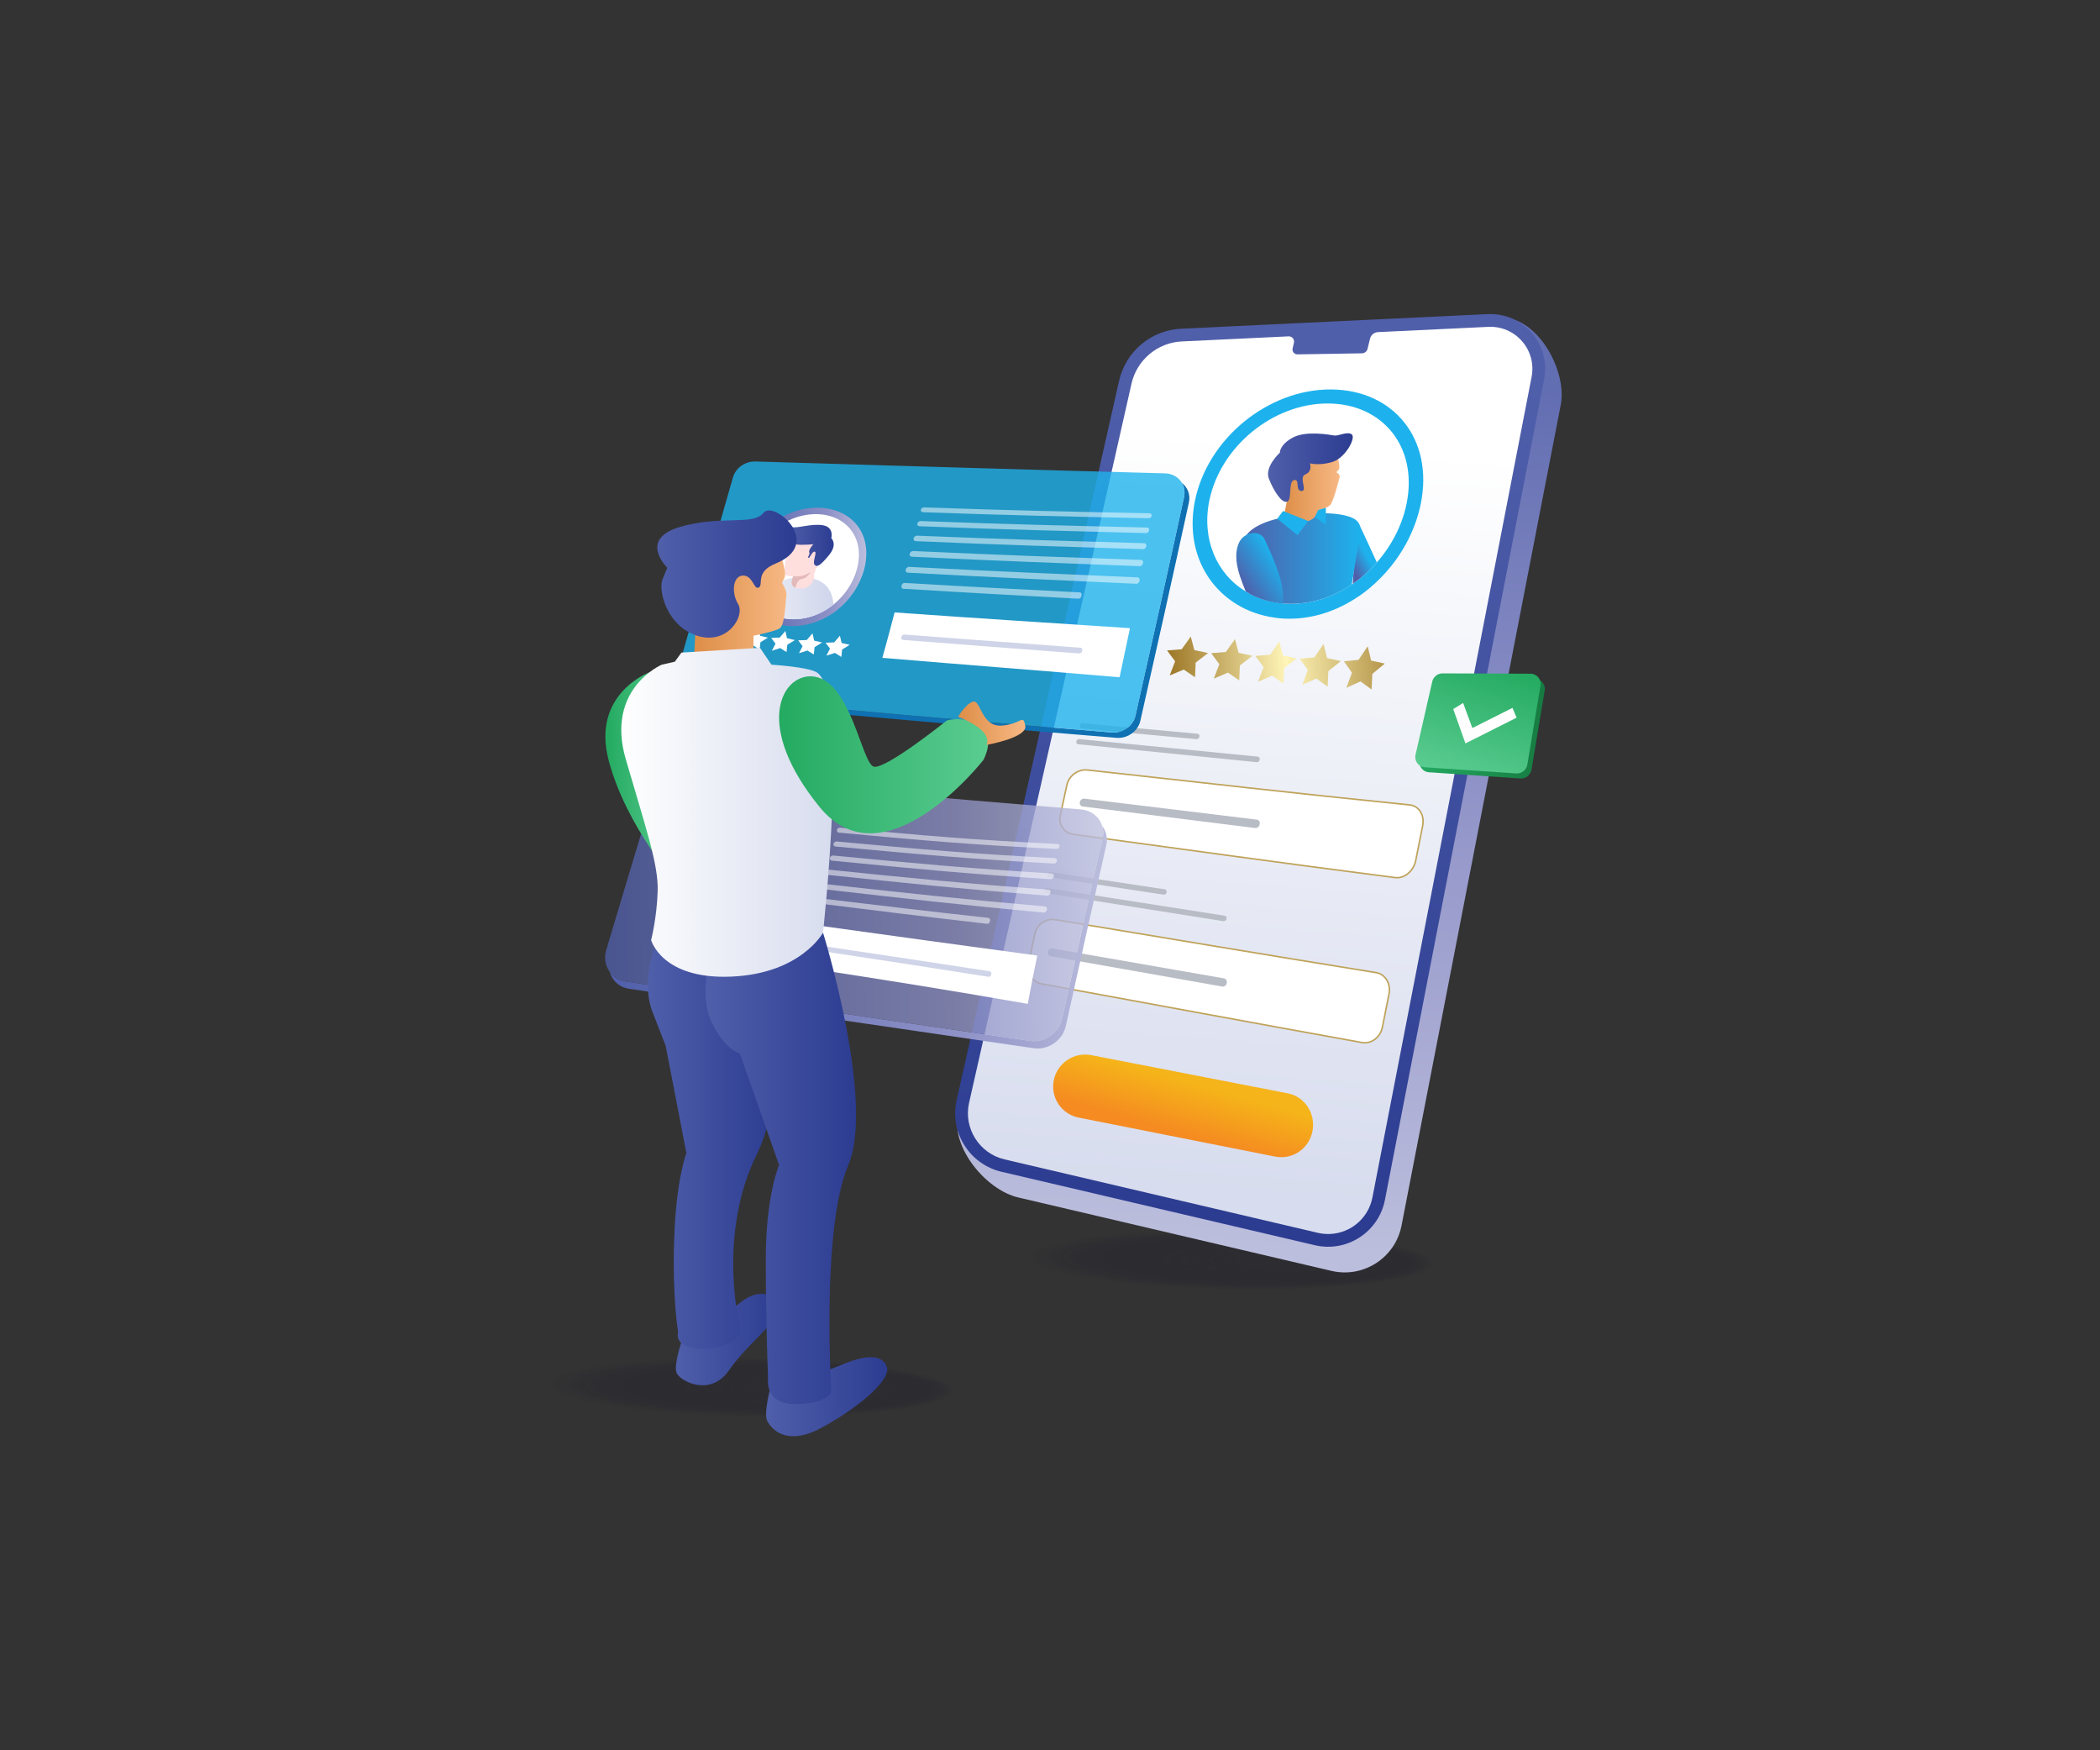<?xml version="1.0" encoding="utf-8"?>
<!-- Generator: Adobe Illustrator 27.5.0, SVG Export Plug-In . SVG Version: 6.00 Build 0)  -->
<svg version="1.1" id="Layer_4" xmlns="http://www.w3.org/2000/svg" xmlns:xlink="http://www.w3.org/1999/xlink" x="0px" y="0px"
	 viewBox="0 0 3000 2500" style="enable-background:new 0 0 3000 2500;" xml:space="preserve">
<rect x="0" y="0" width="3000" height="2500" fill="#333333" stroke="none"/>
<rect x="40.68" y="33.9" style="fill:none;" width="2918.64" height="2432.2"/>
<g>
	<g style="opacity:0.17;">
		
			<ellipse transform="matrix(0.016 -1 1 0.016 -75.976 3523.841)" style="opacity:0;fill:#0F0A26;" cx="1752.7" cy="1800.529" rx="43.13" ry="299.126"/>
		
			<ellipse transform="matrix(0.016 -1 1 0.016 -73.912 3526.01)" style="opacity:0.02;fill:#0F0A26;" cx="1754.834" cy="1800.564" rx="42.565" ry="295.204"/>
		
			<ellipse transform="matrix(0.016 -1 1 0.016 -71.848 3528.178)" style="opacity:0.039;fill:#0F0A26;" cx="1756.968" cy="1800.6" rx="41.999" ry="291.282"/>
		
			<ellipse transform="matrix(0.016 -1 1 0.016 -69.784 3530.346)" style="opacity:0.059;fill:#0F0A26;" cx="1759.102" cy="1800.635" rx="41.434" ry="287.361"/>
		
			<ellipse transform="matrix(0.016 -1 1 0.016 -67.72 3532.515)" style="opacity:0.078;fill:#0F0A26;" cx="1761.236" cy="1800.671" rx="40.869" ry="283.439"/>
		
			<ellipse transform="matrix(0.016 -1 1 0.016 -65.656 3534.683)" style="opacity:0.098;fill:#0F0A26;" cx="1763.37" cy="1800.706" rx="40.303" ry="279.517"/>
		
			<ellipse transform="matrix(0.016 -1 1 0.016 -63.592 3536.852)" style="opacity:0.118;fill:#0F0A26;" cx="1765.504" cy="1800.741" rx="39.738" ry="275.596"/>
		
			<ellipse transform="matrix(0.016 -1 1 0.016 -61.528 3539.021)" style="opacity:0.137;fill:#0F0A26;" cx="1767.638" cy="1800.777" rx="39.172" ry="271.674"/>
		
			<ellipse transform="matrix(0.016 -1 1 0.016 -59.464 3541.189)" style="opacity:0.157;fill:#0F0A26;" cx="1769.772" cy="1800.812" rx="38.607" ry="267.753"/>
		
			<ellipse transform="matrix(0.016 -1 1 0.016 -57.4 3543.357)" style="opacity:0.176;fill:#0F0A26;" cx="1771.906" cy="1800.848" rx="38.041" ry="263.831"/>
		
			<ellipse transform="matrix(0.016 -1 1 0.016 -55.336 3545.526)" style="opacity:0.196;fill:#0F0A26;" cx="1774.039" cy="1800.883" rx="37.476" ry="259.909"/>
		
			<ellipse transform="matrix(0.016 -1 1 0.016 -53.272 3547.695)" style="opacity:0.216;fill:#0F0A26;" cx="1776.173" cy="1800.918" rx="36.91" ry="255.988"/>
		
			<ellipse transform="matrix(0.016 -1 1 0.016 -51.208 3549.863)" style="opacity:0.235;fill:#0F0A26;" cx="1778.307" cy="1800.954" rx="36.345" ry="252.066"/>
		
			<ellipse transform="matrix(0.016 -1 1 0.016 -49.144 3552.032)" style="opacity:0.255;fill:#0F0A26;" cx="1780.441" cy="1800.989" rx="35.78" ry="248.144"/>
		
			<ellipse transform="matrix(0.016 -1 1 0.016 -47.08 3554.2)" style="opacity:0.275;fill:#0F0A26;" cx="1782.575" cy="1801.025" rx="35.214" ry="244.223"/>
		
			<ellipse transform="matrix(0.016 -1 1 0.016 -45.016 3556.368)" style="opacity:0.294;fill:#0F0A26;" cx="1784.709" cy="1801.06" rx="34.649" ry="240.301"/>
		
			<ellipse transform="matrix(0.016 -1 1 0.016 -42.952 3558.537)" style="opacity:0.314;fill:#0F0A26;" cx="1786.843" cy="1801.095" rx="34.083" ry="236.38"/>
		
			<ellipse transform="matrix(0.016 -1 1 0.016 -40.888 3560.706)" style="opacity:0.333;fill:#0F0A26;" cx="1788.977" cy="1801.131" rx="33.518" ry="232.458"/>
		
			<ellipse transform="matrix(0.016 -1 1 0.016 -38.824 3562.874)" style="opacity:0.353;fill:#0F0A26;" cx="1791.111" cy="1801.166" rx="32.952" ry="228.536"/>
		
			<ellipse transform="matrix(0.016 -1 1 0.016 -36.76 3565.043)" style="opacity:0.372;fill:#0F0A26;" cx="1793.245" cy="1801.202" rx="32.387" ry="224.615"/>
		
			<ellipse transform="matrix(0.016 -1 1 0.016 -34.696 3567.211)" style="opacity:0.392;fill:#0F0A26;" cx="1795.379" cy="1801.237" rx="31.822" ry="220.693"/>
		
			<ellipse transform="matrix(0.016 -1 1 0.016 -32.632 3569.38)" style="opacity:0.412;fill:#0F0A26;" cx="1797.513" cy="1801.272" rx="31.256" ry="216.771"/>
		
			<ellipse transform="matrix(0.016 -1 1 0.016 -30.568 3571.549)" style="opacity:0.431;fill:#0F0A26;" cx="1799.647" cy="1801.308" rx="30.691" ry="212.85"/>
		
			<ellipse transform="matrix(0.016 -1 1 0.016 -28.504 3573.717)" style="opacity:0.451;fill:#0F0A26;" cx="1801.781" cy="1801.343" rx="30.125" ry="208.928"/>
		
			<ellipse transform="matrix(0.016 -1 1 0.016 -26.44 3575.885)" style="opacity:0.471;fill:#0F0A26;" cx="1803.915" cy="1801.379" rx="29.56" ry="205.007"/>
		
			<ellipse transform="matrix(0.016 -1 1 0.016 -24.376 3578.054)" style="opacity:0.49;fill:#0F0A26;" cx="1806.048" cy="1801.414" rx="28.994" ry="201.085"/>
		
			<ellipse transform="matrix(0.016 -1 1 0.016 -22.312 3580.222)" style="opacity:0.51;fill:#0F0A26;" cx="1808.182" cy="1801.449" rx="28.429" ry="197.163"/>
		
			<ellipse transform="matrix(0.016 -1 1 0.016 -20.248 3582.391)" style="opacity:0.529;fill:#0F0A26;" cx="1810.316" cy="1801.485" rx="27.863" ry="193.242"/>
		
			<ellipse transform="matrix(0.016 -1 1 0.016 -18.183 3584.56)" style="opacity:0.549;fill:#0F0A26;" cx="1812.45" cy="1801.52" rx="27.298" ry="189.32"/>
		
			<ellipse transform="matrix(0.016 -1 1 0.016 -16.12 3586.728)" style="opacity:0.569;fill:#0F0A26;" cx="1814.584" cy="1801.556" rx="26.733" ry="185.398"/>
		
			<ellipse transform="matrix(0.016 -1 1 0.016 -14.056 3588.897)" style="opacity:0.588;fill:#0F0A26;" cx="1816.718" cy="1801.591" rx="26.167" ry="181.477"/>
		
			<ellipse transform="matrix(0.016 -1 1 0.016 -11.991 3591.066)" style="opacity:0.608;fill:#0F0A26;" cx="1818.852" cy="1801.626" rx="25.602" ry="177.555"/>
		
			<ellipse transform="matrix(0.016 -1 1 0.016 -9.928 3593.234)" style="opacity:0.627;fill:#0F0A26;" cx="1820.986" cy="1801.662" rx="25.036" ry="173.633"/>
		
			<ellipse transform="matrix(0.016 -1 1 0.016 -7.864 3595.402)" style="opacity:0.647;fill:#0F0A26;" cx="1823.12" cy="1801.697" rx="24.471" ry="169.712"/>
		
			<ellipse transform="matrix(0.016 -1 1 0.016 -5.799 3597.571)" style="opacity:0.667;fill:#0F0A26;" cx="1825.254" cy="1801.733" rx="23.905" ry="165.79"/>
		
			<ellipse transform="matrix(0.016 -1 1 0.016 -3.735 3599.74)" style="opacity:0.686;fill:#0F0A26;" cx="1827.388" cy="1801.768" rx="23.34" ry="161.869"/>
		
			<ellipse transform="matrix(0.016 -1 1 0.016 -1.671 3601.908)" style="opacity:0.706;fill:#0F0A26;" cx="1829.522" cy="1801.803" rx="22.774" ry="157.947"/>
		
			<ellipse transform="matrix(0.016 -1 1 0.016 0.393 3604.077)" style="opacity:0.726;fill:#0F0A26;" cx="1831.656" cy="1801.839" rx="22.209" ry="154.025"/>
		
			<ellipse transform="matrix(0.016 -1 1 0.016 2.457 3606.246)" style="opacity:0.745;fill:#0F0A26;" cx="1833.79" cy="1801.874" rx="21.644" ry="150.104"/>
		
			<ellipse transform="matrix(0.016 -1 1 0.016 4.521 3608.414)" style="opacity:0.765;fill:#0F0A26;" cx="1835.924" cy="1801.91" rx="21.078" ry="146.182"/>
		
			<ellipse transform="matrix(0.016 -1 1 0.016 6.587 3610.584)" style="opacity:0.784;fill:#0F0A26;" cx="1838.057" cy="1801.945" rx="20.513" ry="142.261"/>
		
			<ellipse transform="matrix(0.016 -1 1 0.016 8.65 3612.752)" style="opacity:0.804;fill:#0F0A26;" cx="1840.192" cy="1801.98" rx="19.947" ry="138.339"/>
		
			<ellipse transform="matrix(0.016 -1 1 0.016 10.714 3614.921)" style="opacity:0.824;fill:#0F0A26;" cx="1842.325" cy="1802.016" rx="19.382" ry="134.417"/>
		
			<ellipse transform="matrix(0.016 -1 1 0.016 12.779 3617.09)" style="opacity:0.843;fill:#0F0A26;" cx="1844.459" cy="1802.051" rx="18.816" ry="130.496"/>
		
			<ellipse transform="matrix(0.016 -1 1 0.016 14.843 3619.258)" style="opacity:0.863;fill:#0F0A26;" cx="1846.593" cy="1802.087" rx="18.251" ry="126.574"/>
		
			<ellipse transform="matrix(0.016 -1 1 0.016 16.907 3621.427)" style="opacity:0.882;fill:#0F0A26;" cx="1848.727" cy="1802.122" rx="17.686" ry="122.652"/>
		
			<ellipse transform="matrix(0.016 -1 1 0.016 18.971 3623.596)" style="opacity:0.902;fill:#0F0A26;" cx="1850.861" cy="1802.157" rx="17.12" ry="118.731"/>
		
			<ellipse transform="matrix(0.016 -1 1 0.016 21.035 3625.764)" style="opacity:0.922;fill:#0F0A26;" cx="1852.995" cy="1802.193" rx="16.555" ry="114.809"/>
		
			<ellipse transform="matrix(0.016 -1 1 0.016 23.1 3627.934)" style="opacity:0.941;fill:#0F0A26;" cx="1855.129" cy="1802.228" rx="15.989" ry="110.887"/>
		
			<ellipse transform="matrix(0.016 -1 1 0.016 25.164 3630.102)" style="opacity:0.961;fill:#0F0A26;" cx="1857.263" cy="1802.264" rx="15.424" ry="106.966"/>
		
			<ellipse transform="matrix(0.016 -1 1 0.016 27.228 3632.271)" style="opacity:0.98;fill:#0F0A26;" cx="1859.397" cy="1802.299" rx="14.858" ry="103.044"/>
		
			<ellipse transform="matrix(0.016 -1 1 0.016 29.292 3634.439)" style="fill:#0F0A26;" cx="1861.531" cy="1802.334" rx="14.293" ry="99.123"/>
	</g>
	<g>
		<g>
			
				<linearGradient id="SVGID_1_" gradientUnits="userSpaceOnUse" x1="1861.399" y1="539.731" x2="1722.955" y2="1780.079" gradientTransform="matrix(0.999 -0.046 0.046 0.999 -48.906 78.32)">
				<stop  offset="0" style="stop-color:#626EB2"/>
				<stop  offset="0.448" style="stop-color:#8F92C7"/>
				<stop  offset="1" style="stop-color:#BCBEDD"/>
			</linearGradient>
			<path style="fill:url(#SVGID_1_);" d="M1711.163,506.147l433.422-52.066c50.657-2.408,94.691,74.522,85.031,124.308
				l-227.394,1172.038c-8.944,46.101-54.411,75.533-100.134,64.818l-447.597-104.895c-45.882-10.753-96.073-71.66-85.689-117.627
				l253.615-1012.119C1631.893,538.654,1668.205,508.189,1711.163,506.147z"/>
			
				<linearGradient id="SVGID_00000129192816070636889940000000620992414198449552_" gradientUnits="userSpaceOnUse" x1="1847.242" y1="531.583" x2="1711.888" y2="1744.255" gradientTransform="matrix(0.999 -0.046 0.046 0.999 -48.906 78.32)">
				<stop  offset="0" style="stop-color:#505FAA"/>
				<stop  offset="1" style="stop-color:#2C3C91"/>
			</linearGradient>
			<path style="fill:url(#SVGID_00000129192816070636889940000000620992414198449552_);" d="M1687.431,469.493l437.927-20.816
				c50.657-2.408,90.186,43.272,80.527,93.059L1978.49,1713.773c-8.944,46.101-54.412,75.533-100.134,64.818l-447.597-104.895
				c-45.882-10.753-74.509-56.493-64.126-102.46L1598.685,543.95C1608.161,502,1644.473,471.535,1687.431,469.493z"/>
			
				<linearGradient id="SVGID_00000128453217967899356970000008781705264042530949_" gradientUnits="userSpaceOnUse" x1="1817.999" y1="626.457" x2="1737.662" y2="1708.139">
				<stop  offset="0" style="stop-color:#FFFFFF"/>
				<stop  offset="1" style="stop-color:#D7DCEE"/>
			</linearGradient>
			<path style="fill:url(#SVGID_00000128453217967899356970000008781705264042530949_);" d="M2174.509,487.571
				c-12.114-14.019-29.684-21.56-48.292-20.703l-157.627,7.493c-5.473,0.26-10.12,4.092-11.419,9.415l-3.529,14.461
				c-0.907,3.719-4.21,6.357-8.038,6.419l-92.1,1.508c-4.523,0.074-7.915-4.116-6.901-8.525l1.868-8.121
				c1.103-4.796-2.677-9.32-7.592-9.086l-152.581,7.253c-34.665,1.637-64.225,26.427-71.854,60.273l-232.057,1027.29
				c-8.154,36.078,14.524,72.286,50.51,80.716l447.598,104.901c5.86,1.373,11.829,1.935,17.76,1.662
				c29.843-1.374,54.679-22.848,60.38-52.221l227.383-1172.042C2191.533,520.073,2186.623,501.6,2174.509,487.571z"/>
		</g>
		<g>
			<g>
				<g>
					<g>
						<path style="fill:#1DB2ED;" d="M1833.508,883.512c-1.886-0.091-3.708-0.208-5.566-0.402
							c-20.109-2.098-38.868-7.53-55.42-16.608c-2.504-1.461-3.757-2.192-6.261-3.648c-49.095-30.393-71.689-86.928-59.019-148.329
							c18.245-88.417,104.727-158.717,194.093-158.268c89.349,0.448,147.118,70.617,128.38,163.171
							c-7.031,34.729-23.87,68.458-48.674,96.674c-11.866,13.501-25.139,25.384-39.401,35.269c-0.647,0.397-0.972,0.595-1.62,0.991
							c-33.072,22.305-69.581,32.927-105.593,31.194C1834.126,883.542,1833.808,883.527,1833.508,883.512z"/>
						<path style="fill:#FFFFFF;" d="M2009.43,719.27c-6.327,31.184-21.655,60.441-42.528,84.062
							c-10.269,11.613-21.824,21.957-34.328,30.595c-0.436,0.256-1.026,0.641-1.462,0.897
							c-27.724,18.665-59.834,28.881-92.275,27.474c-2.036-0.088-3.963-0.195-5.953-0.392c-17.568-1.743-34.248-6.457-48.138-14.242
							c-1.708-0.957-3.474-1.976-5.156-2.977c-41.305-24.584-63.323-74.574-51.94-129.81
							c15.987-77.583,91.502-138.956,169.668-138.553C1975.484,576.727,2025.811,638.536,2009.43,719.27z"/>
						<g>
							
								<linearGradient id="SVGID_00000152970398883475364230000004715136126571625882_" gradientUnits="userSpaceOnUse" x1="1924.172" y1="797.303" x2="1947.557" y2="784.497">
								<stop  offset="0" style="stop-color:#505FAA"/>
								<stop  offset="1" style="stop-color:#1DB2ED"/>
							</linearGradient>
							<path style="fill:url(#SVGID_00000152970398883475364230000004715136126571625882_);" d="M1966.902,803.332
								c-10.269,11.613-21.824,21.957-34.328,30.595c0.137-3.778,0.411-7.868,0.701-12.119c2.119-31.117,7.55-74.85,7.55-74.85
								c0.501,0.671,0.747,1.336,0.967,2.134C1951.901,770.553,1956.923,781.396,1966.902,803.332z"/>
							
								<linearGradient id="SVGID_00000044880669180832619730000015655508838389929627_" gradientUnits="userSpaceOnUse" x1="1832.631" y1="697.576" x2="1913.822" y2="697.576">
								<stop  offset="0" style="stop-color:#DD8E47"/>
								<stop  offset="1" style="stop-color:#F7B884"/>
							</linearGradient>
							<path style="fill:url(#SVGID_00000044880669180832619730000015655508838389929627_);" d="M1910.355,649.303
								c0,0,4.229,17.361,2.753,20.387c-1.476,3.026-4.375,4.737-4.375,4.737s5.884,2.668,4.999,7.017
								c-0.885,4.349-8.604,33.745-12.974,39.314c-4.371,5.569-17.739,7.69-17.739,7.69c-1.423,6.948-2.136,10.428-3.567,17.399
								c-18.719-0.383-28.088-0.584-46.82-0.992c6.741-33.982,10.073-50.872,16.627-84.356
								C1873.703,656.062,1885.932,653.827,1910.355,649.303z"/>
							
								<linearGradient id="SVGID_00000023965393783558043790000016872070766739615678_" gradientUnits="userSpaceOnUse" x1="1811.459" y1="667.841" x2="1932.538" y2="667.841">
								<stop  offset="0" style="stop-color:#505FAA"/>
								<stop  offset="1" style="stop-color:#2C3C91"/>
							</linearGradient>
							<path style="fill:url(#SVGID_00000023965393783558043790000016872070766739615678_);" d="M1871.297,661.788
								c0,0,12.669,3.778,31.699-1.826c19.029-5.603,34.233-34.511,28.203-39.415c-6.031-4.904-19.222,2.437-24.903,1.555
								c-5.68-0.883-39.741-7.453-59.073,2.735c-19.332,10.188-18.919,21.83-18.919,21.83s-22.457,20.289-15.512,37.45
								c6.945,17.162,17.879,34.576,25.76,32.56c7.88-2.016,1.322-29.401,10.178-30.994c8.857-1.594,0.938,15.251,10.462,15.61
								c9.524,0.359-4.698-19.813,5.701-23.755C1875.292,673.595,1871.297,661.788,1871.297,661.788z"/>
							
								<linearGradient id="SVGID_00000103249609391160814550000001455337084621883067_" gradientUnits="userSpaceOnUse" x1="1774.387" y1="797.728" x2="1942.395" y2="797.728">
								<stop  offset="0" style="stop-color:#505FAA"/>
								<stop  offset="1" style="stop-color:#1DB2ED"/>
							</linearGradient>
							<path style="fill:url(#SVGID_00000103249609391160814550000001455337084621883067_);" d="M1832.885,861.907
								c-17.568-1.743-33.954-6.541-48.138-14.242c-6.204-27.511-12.986-57.445-9.33-72.971c0.938-3.984,2.849-7.571,5.428-10.744
								c10.527-13.72,32.679-20.389,43.831-22.965c4.153-0.959,6.828-1.414,6.828-1.414c0.943-0.344,1.414-0.516,2.356-0.86
								c0,0,8.704,6.305,25.801,6.666c3.573,0.075,6.524-0.365,9.07-1.118c4.342-1.283,7.564-3.771,9.676-5.954
								c0.021-0.104,0.032-0.156,0.054-0.26c2.576-2.566,3.566-4.901,3.566-4.901s4.964-0.23,12.043-0.043
								c15.121,0.401,40.446,2.902,46.757,13.857c0.501,0.671,0.747,1.336,0.967,2.134c0.347,0.8,0.53,1.741,0.578,2.79
								c0.363,7.752-3.456,36.645-9.096,69.925c-0.723,4.267-1.38,8.585-2.163,13.017c-27.724,18.665-59.834,28.881-92.275,27.474
								C1836.801,862.211,1834.874,862.104,1832.885,861.907z"/>
							
								<linearGradient id="SVGID_00000024699690444442150200000004288980498377544326_" gradientUnits="userSpaceOnUse" x1="1773.254" y1="834.762" x2="1825.231" y2="800.837">
								<stop  offset="0" style="stop-color:#505FAA"/>
								<stop  offset="1" style="stop-color:#1DB2ED"/>
							</linearGradient>
							<path style="fill:url(#SVGID_00000024699690444442150200000004288980498377544326_);" d="M1832.885,861.907
								c-17.775-1.572-34.248-6.457-48.138-14.242c-1.708-0.957-3.437-1.986-5.156-2.977c-2.841-6.689-5.683-14.015-8.358-22.084
								c-7.014-21.158-6.208-36.552-1.328-47.285c2.377-5.228,6.381-9.154,10.94-11.369c9.351-4.941,21.223-3.086,25.727,6.388
								c6.535,13.747,15.812,34.65,21.041,51.416C1831.95,835.664,1833.773,850.214,1832.885,861.907z"/>
							<path style="fill:#1DB2ED;" d="M1832.843,729.848c14.407,5.711,21.608,8.582,35.995,14.354
								c-6.092,8.084-9.14,12.126-15.238,20.207c-11.564-9.439-17.354-14.128-28.944-23.447
								C1827.932,736.516,1829.569,734.293,1832.843,729.848z"/>
							<path style="fill:#1DB2ED;" d="M1883.018,728.45c-1.864,3.959-2.799,5.939-4.666,9.902c6.29,4.453,9.433,6.686,15.713,11.167
								c0.02-9.728,0.026-14.577,0.03-24.246C1889.665,726.546,1887.449,727.181,1883.018,728.45z"/>
						</g>
					</g>
					<g>
						
							<linearGradient id="SVGID_00000044159845195163151980000007430467612322121603_" gradientUnits="userSpaceOnUse" x1="2047.47" y1="912.936" x2="1648.248" y2="942.427">
							<stop  offset="0" style="stop-color:#916816"/>
							<stop  offset="0.53" style="stop-color:#FFF5B8"/>
							<stop  offset="1" style="stop-color:#916816"/>
						</linearGradient>
						<path style="fill:url(#SVGID_00000044159845195163151980000007430467612322121603_);" d="M1701.098,909.228
							c2.048,7.683,3.07,11.534,5.113,19.257c7.854,1.701,11.783,2.556,19.643,4.271c-7.108,5.502-10.661,8.244-17.763,13.706
							c-0.361,8.352-0.542,12.534-0.907,20.906c-6.422-4.423-9.633-6.625-16.053-11.01c-8.068,3.389-12.099,5.076-20.157,8.432
							c3.123-8.098,4.684-12.15,7.806-20.259c-4.626-6.191-6.94-9.276-11.568-15.419c8.345-0.691,12.52-1.04,20.875-1.74
							C1693.291,920.128,1695.893,916.499,1701.098,909.228z"/>
						
							<linearGradient id="SVGID_00000082341554808863510960000000240613422829715385_" gradientUnits="userSpaceOnUse" x1="2048.746" y1="921.557" x2="1648.73" y2="951.107">
							<stop  offset="0" style="stop-color:#916816"/>
							<stop  offset="0.53" style="stop-color:#FFF5B8"/>
							<stop  offset="1" style="stop-color:#916816"/>
						</linearGradient>
						<path style="fill:url(#SVGID_00000082341554808863510960000000240613422829715385_);" d="M1764.308,912.825
							c2.042,7.798,3.062,11.708,5.097,19.549c7.867,1.72,11.8,2.584,19.666,4.315c-7.125,5.596-10.687,8.385-17.808,13.942
							c-0.374,8.484-0.562,12.732-0.941,21.239c-6.424-4.486-9.638-6.719-16.065-11.169c-8.088,3.451-12.131,5.168-20.214,8.585
							c3.141-8.233,4.711-12.351,7.851-20.591c-4.63-6.287-6.947-9.42-11.581-15.66c8.37-0.704,12.557-1.06,20.932-1.776
							C1756.471,923.897,1759.083,920.21,1764.308,912.825z"/>
						
							<linearGradient id="SVGID_00000169530252566289218400000001346529275155093376_" gradientUnits="userSpaceOnUse" x1="2049.42" y1="930.19" x2="1649.349" y2="959.743">
							<stop  offset="0" style="stop-color:#916816"/>
							<stop  offset="0.53" style="stop-color:#FFF5B8"/>
							<stop  offset="1" style="stop-color:#916816"/>
						</linearGradient>
						<path style="fill:url(#SVGID_00000169530252566289218400000001346529275155093376_);" d="M1827.586,916.393
							c2.029,7.91,3.041,11.876,5.062,19.831c7.862,1.729,11.792,2.597,19.649,4.334c-7.13,5.698-10.696,8.537-17.826,14.196
							c-0.39,8.615-0.586,12.929-0.98,21.57c-6.413-4.541-9.622-6.802-16.043-11.308c-8.096,3.522-12.145,5.273-20.238,8.758
							c3.157-8.368,4.736-12.554,7.891-20.927c-4.623-6.377-6.935-9.554-11.566-15.884c8.38-0.727,12.571-1.095,20.952-1.837
							C1819.726,927.645,1822.346,923.898,1827.586,916.393z"/>
						
							<linearGradient id="SVGID_00000151522575412460530260000001622215783041709455_" gradientUnits="userSpaceOnUse" x1="2049.712" y1="938.735" x2="1650.338" y2="968.237">
							<stop  offset="0" style="stop-color:#916816"/>
							<stop  offset="0.53" style="stop-color:#FFF5B8"/>
							<stop  offset="1" style="stop-color:#916816"/>
						</linearGradient>
						<path style="fill:url(#SVGID_00000151522575412460530260000001622215783041709455_);" d="M1890.804,919.858
							c2.009,8.019,3.01,12.04,5.01,20.105c7.843,1.73,11.762,2.596,19.594,4.331c-7.124,5.808-10.687,8.702-17.814,14.47
							c-0.407,8.745-0.612,13.126-1.025,21.9c-6.39-4.588-9.588-6.873-15.988-11.427c-8.09,3.601-12.135,5.391-20.228,8.952
							c3.171-8.507,4.756-12.761,7.925-21.27c-4.604-6.46-6.907-9.68-11.521-16.092c8.374-0.759,12.561-1.143,20.93-1.921
							C1882.935,931.297,1885.558,927.488,1890.804,919.858z"/>
						
							<linearGradient id="SVGID_00000014624108630977227440000001208593662333638056_" gradientUnits="userSpaceOnUse" x1="2049.854" y1="947.096" x2="1651.919" y2="976.491">
							<stop  offset="0" style="stop-color:#916816"/>
							<stop  offset="0.53" style="stop-color:#FFF5B8"/>
							<stop  offset="1" style="stop-color:#916816"/>
						</linearGradient>
						<path style="fill:url(#SVGID_00000014624108630977227440000001208593662333638056_);" d="M1953.835,923.144
							c1.984,8.125,2.973,12.199,4.946,20.374c7.807,1.72,11.708,2.582,19.5,4.305c-7.105,5.926-10.658,8.879-17.769,14.763
							c-0.425,8.878-0.639,13.325-1.069,22.233c-6.354-4.628-9.535-6.935-15.902-11.529c-8.069,3.688-12.106,5.522-20.181,9.169
							c3.18-8.648,4.77-12.974,7.947-21.622c-4.575-6.538-6.865-9.796-11.452-16.286c8.353-0.801,12.526-1.208,20.869-2.031
							C1945.97,934.78,1948.593,930.904,1953.835,923.144z"/>
					</g>
				</g>
				<g>
					<path style="fill:#FFFFFF;stroke:#BFA35A;stroke-width:2.162;stroke-miterlimit:10;" d="M1993.006,1253.467
						c-182.445-23.462-276.259-36.958-459.446-61.702c-13.286-1.795-21.714-13.986-18.841-27.241
						c3.755-17.327,5.636-25.99,9.401-43.318c2.879-13.255,15.98-22.832,29.287-21.379
						c183.468,20.031,277.947,31.436,460.498,49.881c13.24,1.338,21.477,14.727,18.437,29.911
						c-3.975,19.849-5.96,29.764-9.921,49.547C2019.391,1244.3,2006.239,1255.17,1993.006,1253.467z"/>
					<path style="fill:#B8BCC4;" d="M1793.041,1182.68c-98.668-12.243-148.264-18.587-246.353-30.747
						c-2.873-0.356-4.713-3.006-4.091-5.888c0.059-0.273,0.089-0.41,0.148-0.683c0.622-2.882,3.481-4.957,6.355-4.609
						c98.109,11.853,147.728,18.052,246.43,29.99c2.891,0.35,4.729,3.161,4.086,6.248c-0.061,0.292-0.092,0.439-0.152,0.73
						C1798.821,1180.807,1795.931,1183.038,1793.041,1182.68z"/>
					<path style="fill:#B8BCC4;" d="M1709.09,1055.754c-65.792-6.215-98.684-9.358-163.863-15.353
						c-1.909-0.175-3.132-1.875-2.718-3.779c0.039-0.18,0.059-0.271,0.098-0.45c0.414-1.904,2.314-3.32,4.223-3.149
						c65.186,5.855,98.085,8.93,163.893,15.01c1.927,0.178,3.159,1.956,2.738,3.952c-0.04,0.189-0.06,0.284-0.1,0.472
						C1712.939,1054.452,1711.017,1055.936,1709.09,1055.754z"/>
					<path style="fill:#B8BCC4;" d="M1795.198,1088.646c-102.221-10.218-153.631-15.591-254.896-25.574
						c-1.909-0.188-3.131-1.899-2.717-3.802c0.039-0.18,0.059-0.271,0.098-0.451c0.414-1.903,2.314-3.309,4.222-3.126
						c101.276,9.766,152.702,15.036,254.948,25.04c1.926,0.189,3.154,2.015,2.726,4.061c-0.04,0.193-0.06,0.291-0.101,0.484
						C1799.05,1087.323,1797.124,1088.838,1795.198,1088.646z"/>
				</g>
				<g>
					<path style="fill:#FFFFFF;stroke:#BFA35A;stroke-width:2.162;stroke-miterlimit:10;" d="M1945.649,1489.079
						c-182.381-32.954-274.735-50.223-457.449-83.752c-13.252-2.432-21.74-15.143-18.953-28.396
						c3.644-17.325,5.475-25.988,9.151-43.313c2.811-13.254,15.842-22.223,29.105-20.026
						c182.873,30.287,275.832,46.201,458.196,75.609c13.227,2.133,21.54,15.822,18.611,30.485
						c-3.83,19.167-5.733,28.696-9.51,47.615C1971.911,1481.771,1958.878,1491.469,1945.649,1489.079z"/>
					<path style="fill:#B8BCC4;" d="M1746.083,1409.115c-98.08-17.289-147.251-26.045-245.041-43.292
						c-2.864-0.505-4.712-3.271-4.107-6.147c0.057-0.273,0.086-0.409,0.144-0.681c0.605-2.876,3.445-4.822,6.309-4.323
						c97.801,17.036,146.991,25.693,245.097,42.773c2.874,0.501,4.716,3.38,4.095,6.397c-0.059,0.285-0.088,0.428-0.147,0.714
						C1751.812,1407.571,1748.955,1409.622,1746.083,1409.115z"/>
					<path style="fill:#B8BCC4;" d="M1662.232,1277.885c-65.367-9.99-98.048-15.006-163.046-24.864
						c-1.904-0.289-3.127-2.082-2.717-3.985c0.039-0.18,0.059-0.271,0.097-0.451c0.409-1.903,2.301-3.228,4.205-2.942
						c65.003,9.736,97.691,14.693,163.072,24.565c1.915,0.289,3.141,2.149,2.724,4.133c-0.039,0.188-0.059,0.282-0.098,0.47
						C1666.053,1276.795,1664.147,1278.178,1662.232,1277.885z"/>
					<path style="fill:#B8BCC4;" d="M1747.819,1315.759c-101.551-16.022-152.501-24.187-253.494-40.071
						c-1.903-0.3-3.126-2.101-2.719-4.004c0.039-0.18,0.058-0.271,0.097-0.451c0.408-1.903,2.299-3.218,4.202-2.922
						c101,15.703,151.965,23.783,253.537,39.628c1.913,0.298,3.137,2.197,2.717,4.218c-0.04,0.191-0.06,0.287-0.099,0.479
						C1751.642,1314.656,1749.733,1316.061,1747.819,1315.759z"/>
				</g>
				
					<linearGradient id="SVGID_00000018222707858388283370000016373544978205618053_" gradientUnits="userSpaceOnUse" x1="1679.446" y1="1617.492" x2="1699.494" y2="1546.356">
					<stop  offset="0" style="stop-color:#F58B21"/>
					<stop  offset="1" style="stop-color:#F5B419"/>
				</linearGradient>
				<path style="fill:url(#SVGID_00000018222707858388283370000016373544978205618053_);" d="M1821.549,1651.999
					c-112.257-22.277-168.386-33.416-280.644-55.692c-24.514-4.865-40.458-28.672-35.518-53.264l0,0
					c4.941-24.592,28.894-40.73,53.426-35.957c112.337,21.859,168.617,32.838,280.888,54.585
					c24.518,4.749,40.215,29.303,35.203,54.315l0,0C1869.891,1640.997,1846.063,1656.863,1821.549,1651.999z"/>
			</g>
		</g>
	</g>
	<g>
		
			<linearGradient id="SVGID_00000142149565016658282300000008003113719017110160_" gradientUnits="userSpaceOnUse" x1="2028.612" y1="1049.437" x2="2208.345" y2="1049.437" gradientTransform="matrix(0.997 -0.021 0 1 6.05 35.149)">
			<stop  offset="0" style="stop-color:#24AA61"/>
			<stop  offset="1" style="stop-color:#167A41"/>
		</linearGradient>
		<path style="fill:url(#SVGID_00000142149565016658282300000008003113719017110160_);" d="M2051.917,981.154l-23.853,104.463
			c-1.755,8.701,4.394,16.841,13.17,17.436l130.764,8.868c7.678,0.521,14.585-4.983,15.862-12.636l18.818-112.845
			c1.506-9.03-5.375-17.1-14.468-16.969l-125.729-0.487C2059.425,969.087,2053.323,974.186,2051.917,981.154z"/>
		
			<linearGradient id="SVGID_00000067205750919423952670000016869288326655191943_" gradientUnits="userSpaceOnUse" x1="2143.68" y1="957.542" x2="2087.624" y2="1123.009" gradientTransform="matrix(0.997 -0.021 0 1 6.05 35.149)">
			<stop  offset="0" style="stop-color:#24AA61"/>
			<stop  offset="1" style="stop-color:#5ACC90"/>
		</linearGradient>
		<path style="fill:url(#SVGID_00000067205750919423952670000016869288326655191943_);" d="M2045.954,973.978l-23.853,104.463
			c-1.755,8.701,4.394,16.841,13.17,17.436l130.764,8.868c7.678,0.521,14.586-4.982,15.862-12.636l18.818-112.844
			c1.506-9.03-5.374-17.1-14.468-16.969l-125.729-0.487C2053.462,961.911,2047.359,967.01,2045.954,973.978z"/>
		<polygon style="fill:#FEFEFE;" points="2076.054,1012.861 2093.483,1061.864 2166.575,1025.078 2160.671,1011.097 
			2103.376,1039.901 2090.177,1004.063 		"/>
	</g>
	<g>
		<g style="opacity:0.17;">
			
				<ellipse transform="matrix(0.016 -1 1 0.016 -930.799 3017.828)" style="opacity:0;fill:#0F0A26;" cx="1068.152" cy="1981.912" rx="43.13" ry="299.126"/>
			
				<ellipse transform="matrix(0.016 -1 1 0.016 -928.735 3019.996)" style="opacity:0.02;fill:#0F0A26;" cx="1070.286" cy="1981.948" rx="42.565" ry="295.204"/>
			
				<ellipse transform="matrix(0.016 -1 1 0.016 -926.671 3022.165)" style="opacity:0.039;fill:#0F0A26;" cx="1072.419" cy="1981.983" rx="41.999" ry="291.282"/>
			
				<ellipse transform="matrix(0.016 -1 1 0.016 -924.607 3024.334)" style="opacity:0.059;fill:#0F0A26;" cx="1074.553" cy="1982.018" rx="41.434" ry="287.361"/>
			
				<ellipse transform="matrix(0.016 -1 1 0.016 -922.543 3026.502)" style="opacity:0.078;fill:#0F0A26;" cx="1076.687" cy="1982.054" rx="40.869" ry="283.439"/>
			
				<ellipse transform="matrix(0.016 -1 1 0.016 -920.479 3028.671)" style="opacity:0.098;fill:#0F0A26;" cx="1078.821" cy="1982.089" rx="40.303" ry="279.517"/>
			
				<ellipse transform="matrix(0.016 -1 1 0.016 -918.415 3030.839)" style="opacity:0.118;fill:#0F0A26;" cx="1080.955" cy="1982.125" rx="39.738" ry="275.596"/>
			
				<ellipse transform="matrix(0.016 -1 1 0.016 -916.351 3033.008)" style="opacity:0.137;fill:#0F0A26;" cx="1083.089" cy="1982.16" rx="39.172" ry="271.674"/>
			
				<ellipse transform="matrix(0.016 -1 1 0.016 -914.287 3035.176)" style="opacity:0.157;fill:#0F0A26;" cx="1085.223" cy="1982.195" rx="38.607" ry="267.753"/>
			
				<ellipse transform="matrix(0.016 -1 1 0.016 -912.223 3037.345)" style="opacity:0.176;fill:#0F0A26;" cx="1087.357" cy="1982.231" rx="38.041" ry="263.831"/>
			
				<ellipse transform="matrix(0.016 -1 1 0.016 -910.159 3039.513)" style="opacity:0.196;fill:#0F0A26;" cx="1089.491" cy="1982.266" rx="37.476" ry="259.909"/>
			
				<ellipse transform="matrix(0.016 -1 1 0.016 -908.095 3041.682)" style="opacity:0.216;fill:#0F0A26;" cx="1091.625" cy="1982.302" rx="36.91" ry="255.988"/>
			
				<ellipse transform="matrix(0.016 -1 1 0.016 -906.031 3043.85)" style="opacity:0.235;fill:#0F0A26;" cx="1093.759" cy="1982.337" rx="36.345" ry="252.066"/>
			
				<ellipse transform="matrix(0.016 -1 1 0.016 -903.967 3046.019)" style="opacity:0.255;fill:#0F0A26;" cx="1095.893" cy="1982.372" rx="35.78" ry="248.144"/>
			
				<ellipse transform="matrix(0.016 -1 1 0.016 -901.903 3048.188)" style="opacity:0.275;fill:#0F0A26;" cx="1098.027" cy="1982.408" rx="35.214" ry="244.223"/>
			
				<ellipse transform="matrix(0.016 -1 1 0.016 -899.839 3050.356)" style="opacity:0.294;fill:#0F0A26;" cx="1100.161" cy="1982.443" rx="34.649" ry="240.301"/>
			
				<ellipse transform="matrix(0.016 -1 1 0.016 -897.775 3052.524)" style="opacity:0.314;fill:#0F0A26;" cx="1102.295" cy="1982.479" rx="34.083" ry="236.38"/>
			
				<ellipse transform="matrix(0.016 -1 1 0.016 -895.711 3054.693)" style="opacity:0.333;fill:#0F0A26;" cx="1104.428" cy="1982.514" rx="33.518" ry="232.458"/>
			
				<ellipse transform="matrix(0.016 -1 1 0.016 -893.647 3056.861)" style="opacity:0.353;fill:#0F0A26;" cx="1106.562" cy="1982.55" rx="32.952" ry="228.536"/>
			
				<ellipse transform="matrix(0.016 -1 1 0.016 -891.583 3059.03)" style="opacity:0.372;fill:#0F0A26;" cx="1108.696" cy="1982.585" rx="32.387" ry="224.615"/>
			
				<ellipse transform="matrix(0.016 -1 1 0.016 -889.519 3061.198)" style="opacity:0.392;fill:#0F0A26;" cx="1110.83" cy="1982.62" rx="31.822" ry="220.693"/>
			
				<ellipse transform="matrix(0.016 -1 1 0.016 -887.455 3063.367)" style="opacity:0.412;fill:#0F0A26;" cx="1112.964" cy="1982.656" rx="31.256" ry="216.771"/>
			
				<ellipse transform="matrix(0.016 -1 1 0.016 -885.391 3065.536)" style="opacity:0.431;fill:#0F0A26;" cx="1115.098" cy="1982.691" rx="30.691" ry="212.85"/>
			
				<ellipse transform="matrix(0.016 -1 1 0.016 -883.326 3067.705)" style="opacity:0.451;fill:#0F0A26;" cx="1117.232" cy="1982.727" rx="30.125" ry="208.928"/>
			
				<ellipse transform="matrix(0.016 -1 1 0.016 -881.262 3069.873)" style="opacity:0.471;fill:#0F0A26;" cx="1119.366" cy="1982.762" rx="29.56" ry="205.007"/>
			
				<ellipse transform="matrix(0.016 -1 1 0.016 -879.198 3072.042)" style="opacity:0.49;fill:#0F0A26;" cx="1121.5" cy="1982.797" rx="28.994" ry="201.085"/>
			
				<ellipse transform="matrix(0.016 -1 1 0.016 -877.134 3074.21)" style="opacity:0.51;fill:#0F0A26;" cx="1123.634" cy="1982.833" rx="28.429" ry="197.163"/>
			
				<ellipse transform="matrix(0.016 -1 1 0.016 -875.07 3076.379)" style="opacity:0.529;fill:#0F0A26;" cx="1125.768" cy="1982.868" rx="27.863" ry="193.242"/>
			
				<ellipse transform="matrix(0.016 -1 1 0.016 -873.006 3078.547)" style="opacity:0.549;fill:#0F0A26;" cx="1127.902" cy="1982.904" rx="27.298" ry="189.32"/>
			
				<ellipse transform="matrix(0.016 -1 1 0.016 -870.942 3080.716)" style="opacity:0.569;fill:#0F0A26;" cx="1130.036" cy="1982.939" rx="26.733" ry="185.398"/>
			
				<ellipse transform="matrix(0.016 -1 1 0.016 -868.878 3082.885)" style="opacity:0.588;fill:#0F0A26;" cx="1132.17" cy="1982.974" rx="26.167" ry="181.477"/>
			
				<ellipse transform="matrix(0.016 -1 1 0.016 -866.814 3085.053)" style="opacity:0.608;fill:#0F0A26;" cx="1134.304" cy="1983.01" rx="25.602" ry="177.555"/>
			
				<ellipse transform="matrix(0.016 -1 1 0.016 -864.75 3087.222)" style="opacity:0.627;fill:#0F0A26;" cx="1136.438" cy="1983.045" rx="25.036" ry="173.634"/>
			
				<ellipse transform="matrix(0.016 -1 1 0.016 -862.686 3089.39)" style="opacity:0.647;fill:#0F0A26;" cx="1138.572" cy="1983.081" rx="24.471" ry="169.712"/>
			
				<ellipse transform="matrix(0.016 -1 1 0.016 -860.622 3091.559)" style="opacity:0.667;fill:#0F0A26;" cx="1140.705" cy="1983.116" rx="23.905" ry="165.79"/>
			
				<ellipse transform="matrix(0.016 -1 1 0.016 -858.558 3093.728)" style="opacity:0.686;fill:#0F0A26;" cx="1142.839" cy="1983.151" rx="23.34" ry="161.869"/>
			
				<ellipse transform="matrix(0.016 -1 1 0.016 -856.494 3095.896)" style="opacity:0.706;fill:#0F0A26;" cx="1144.973" cy="1983.187" rx="22.775" ry="157.947"/>
			
				<ellipse transform="matrix(0.016 -1 1 0.016 -854.43 3098.065)" style="opacity:0.726;fill:#0F0A26;" cx="1147.107" cy="1983.222" rx="22.209" ry="154.025"/>
			
				<ellipse transform="matrix(0.016 -1 1 0.016 -852.366 3100.234)" style="opacity:0.745;fill:#0F0A26;" cx="1149.241" cy="1983.258" rx="21.644" ry="150.104"/>
			
				<ellipse transform="matrix(0.016 -1 1 0.016 -850.302 3102.403)" style="opacity:0.765;fill:#0F0A26;" cx="1151.375" cy="1983.293" rx="21.078" ry="146.182"/>
			
				<ellipse transform="matrix(0.016 -1 1 0.016 -848.238 3104.571)" style="opacity:0.784;fill:#0F0A26;" cx="1153.509" cy="1983.328" rx="20.513" ry="142.26"/>
			
				<ellipse transform="matrix(0.016 -1 1 0.016 -846.173 3106.74)" style="opacity:0.804;fill:#0F0A26;" cx="1155.643" cy="1983.364" rx="19.947" ry="138.339"/>
			
				<ellipse transform="matrix(0.016 -1 1 0.016 -844.11 3108.908)" style="opacity:0.824;fill:#0F0A26;" cx="1157.777" cy="1983.399" rx="19.382" ry="134.417"/>
			
				<ellipse transform="matrix(0.016 -1 1 0.016 -842.045 3111.077)" style="opacity:0.843;fill:#0F0A26;" cx="1159.911" cy="1983.435" rx="18.816" ry="130.496"/>
			
				<ellipse transform="matrix(0.016 -1 1 0.016 -839.981 3113.246)" style="opacity:0.863;fill:#0F0A26;" cx="1162.045" cy="1983.47" rx="18.251" ry="126.574"/>
			
				<ellipse transform="matrix(0.016 -1 1 0.016 -837.917 3115.414)" style="opacity:0.882;fill:#0F0A26;" cx="1164.179" cy="1983.505" rx="17.686" ry="122.652"/>
			
				<ellipse transform="matrix(0.016 -1 1 0.016 -835.853 3117.583)" style="opacity:0.902;fill:#0F0A26;" cx="1166.313" cy="1983.541" rx="17.12" ry="118.731"/>
			
				<ellipse transform="matrix(0.016 -1 1 0.016 -833.789 3119.752)" style="opacity:0.922;fill:#0F0A26;" cx="1168.447" cy="1983.576" rx="16.555" ry="114.809"/>
			
				<ellipse transform="matrix(0.016 -1 1 0.016 -831.725 3121.92)" style="opacity:0.941;fill:#0F0A26;" cx="1170.581" cy="1983.612" rx="15.989" ry="110.887"/>
			
				<ellipse transform="matrix(0.016 -1 1 0.016 -829.66 3124.09)" style="opacity:0.961;fill:#0F0A26;" cx="1172.714" cy="1983.647" rx="15.424" ry="106.966"/>
			
				<ellipse transform="matrix(0.016 -1 1 0.016 -827.597 3126.258)" style="opacity:0.98;fill:#0F0A26;" cx="1174.849" cy="1983.682" rx="14.858" ry="103.044"/>
			
				<ellipse transform="matrix(0.016 -1 1 0.016 -825.532 3128.427)" style="fill:#0F0A26;" cx="1176.982" cy="1983.718" rx="14.293" ry="99.123"/>
		</g>
		<g>
			<g>
				<path style="fill:#0F70B2;" d="M1698.435,717.668c-27.553,126.378-41.409,187.76-69.345,311.831
					c-3.428,14.95-18.25,25.643-34.064,24.379c-198.685-16.088-397.094-33.536-595.155-52.157
					c-9.895-0.906-17.793-6.302-22.008-13.536c4.161,3.084,9.13,5.121,14.904,5.718c198.102,18.656,396.549,36.152,595.271,52.293
					c15.817,1.463,30.842-9.24,34.074-24.182c27.961-124.117,41.832-185.556,69.426-312.103c1.498-7.321,0.202-14.477-3.069-20.148
					C1696.542,696.115,1700.877,706.596,1698.435,717.668z"/>
				
					<linearGradient id="SVGID_00000139991509979175773360000014757470287602598033_" gradientUnits="userSpaceOnUse" x1="893.964" y1="1329.966" x2="1586.556" y2="1329.966" gradientTransform="matrix(1.028 -0.093 0.014 0.999 -66.545 152.702)">
					<stop  offset="0" style="stop-color:#505FAA"/>
					<stop  offset="0.704" style="stop-color:#8F92C7"/>
					<stop  offset="1" style="stop-color:#BCBEDD"/>
				</linearGradient>
				<path style="fill:url(#SVGID_00000139991509979175773360000014757470287602598033_);" d="M1580.411,1207.073
					c-22.982,101.998-34.541,153.375-57.812,258.457c-4.473,20.375-25.167,34.779-45.84,31.684
					c-230.787-33.929-345.884-50.293-577.477-84.79c-14.373-1.918-24.762-11.734-28.22-24.148
					c5.022,7.114,13.09,12.171,22.951,13.692c231.644,34.587,346.77,50.975,577.529,84.808c20.67,3.085,41.362-11.297,45.832-31.839
					c23.27-104.916,34.831-156.235,57.82-258.181c1.347-5.875,1.066-11.801-0.626-17.033
					C1580.354,1187.109,1582.719,1196.887,1580.411,1207.073z"/>
				<g>
					<path style="opacity:0.79;fill:#1DB2ED;" d="M1691.539,709.913c-27.594,126.547-41.465,187.986-69.426,312.103
						c-3.231,14.942-18.257,25.645-34.074,24.182c-198.721-16.141-397.168-33.637-595.271-52.293
						c-5.774-0.597-10.745-2.66-14.904-5.718c-8.885-6.532-13.223-18.117-9.876-30.018c31.52-110.487,47.327-165.467,79.029-276.096
						c3.964-13.739,17.28-23.255,31.939-22.906c237.624,7.099,355.558,10.761,585.758,16.976
						c10.402,0.337,19.124,5.701,23.756,13.623C1691.756,695.387,1693.037,702.591,1691.539,709.913z"/>
					<g>
						<g>
							<g>
								
									<linearGradient id="SVGID_00000171684115209350881570000010588689846165261957_" gradientUnits="userSpaceOnUse" x1="1086.482" y1="766.841" x2="1258.268" y2="766.841" gradientTransform="matrix(1.028 -0.093 0.014 0.999 -66.545 152.702)">
									<stop  offset="0" style="stop-color:#505FAA"/>
									<stop  offset="0.704" style="stop-color:#8F92C7"/>
									<stop  offset="1" style="stop-color:#BCBEDD"/>
								</linearGradient>
								<path style="fill:url(#SVGID_00000171684115209350881570000010588689846165261957_);" d="M1124.137,894.01
									c-20.157-1.763-37.499-10.353-48.808-24.476c-14.033-17.524-17.62-42.211-10.349-67.316
									c13.6-46.957,60.724-79.247,107.113-76.889c46.39,2.359,75.462,38.955,62.349,88.123
									c-5.844,21.908-19.426,42.708-38.092,57.604C1174.832,888.235,1148.41,896.134,1124.137,894.01z"/>
								<path style="fill:#FFFFFF;" d="M1224.205,812.851c-5.362,19.964-17.747,38.003-33.59,50.739
									c-18.381,14.784-41.35,22.511-63.594,20.606c-18.675-1.599-33.43-9.657-43.055-21.714
									c-11.98-15.039-15.836-36.548-9.194-59.528c12.009-41.553,53.692-70.605,94.708-68.499
									C1210.495,736.558,1235.829,769.576,1224.205,812.851z"/>
								<g>
									
										<linearGradient id="SVGID_00000168838821524742257730000008903795415412995748_" gradientUnits="userSpaceOnUse" x1="1108.014" y1="810.634" x2="1211.611" y2="810.634" gradientTransform="matrix(1.028 -0.093 0.014 0.999 -66.545 152.702)">
										<stop  offset="0" style="stop-color:#EDEFF7"/>
										<stop  offset="1" style="stop-color:#CFD5EB"/>
									</linearGradient>
									<path style="fill:url(#SVGID_00000168838821524742257730000008903795415412995748_);" d="M1190.615,863.59
										c-18.381,14.784-41.35,22.511-63.594,20.606c-18.675-1.599-33.43-9.657-43.055-21.714
										c9.991-19.784,24.914-33.577,48.4-37.023c5.14-0.752,10.805-1.088,16.775-0.794c0.712,0.05,1.068,0.074,1.78,0.124
										c4.31,0.177,8.133,0.814,11.706,1.933C1180.731,831.464,1189.448,845.221,1190.615,863.59z"/>
									<path style="fill:#FFDEDE;" d="M1162.96,821.887c1.13,9.429-8.576,19.283-18.353,18.557
										c-2.42-0.178-3.627-0.269-6.042-0.451c-0.834-0.062-1.609-0.221-2.313-0.508c-4.152-1.42-6.268-5.801-4.878-10.697
										c0.642-2.262,0.964-3.393,1.604-5.654c0,0-8.236,0.155-11.201-2.076c-2.954-2.226,1.313-26.499,1.699-27.63
										c0.396-1.163,2.517-3.165,2.517-3.165s-1.006-3.238-0.994-4.235c0.013-1.002,6.25-17.855,6.25-17.855
										c19.977,1.029,30.045,1.517,50.275,2.447c-7.126,18.907-10.798,28.797-18.167,48.425c-0.088,0.198-0.144,0.395-0.208,0.628
										C1162.947,820.401,1162.875,821.181,1162.96,821.887z"/>
									
										<linearGradient id="SVGID_00000013179243269102341790000001917417594279660451_" gradientUnits="userSpaceOnUse" x1="1146.941" y1="737.407" x2="1213.168" y2="737.407" gradientTransform="matrix(1.028 -0.093 0.014 0.999 -66.545 152.702)">
										<stop  offset="0" style="stop-color:#505FAA"/>
										<stop  offset="1" style="stop-color:#2C3C91"/>
									</linearGradient>
									<path style="fill:url(#SVGID_00000013179243269102341790000001917417594279660451_);" d="M1126.03,769.54
										c0,0,2.562,8.771,18.315,8.633c15.752-0.135,17.653-1.036,17.653-1.036s-7.392,8.357-5.904,11.741
										c1.487,3.383-2.873,6.058-1.224,7.911c1.648,1.854,5.098-9.507,8.971-8.817c3.873,0.688-3.558,14.532-0.236,18.555
										c3.323,4.022,7.851,1.998,20.706-13.67c12.853-15.669,3.236-24.186,3.236-24.186s4.524-15.786-12.148-18.458
										c-16.671-2.673-36.38,4.772-43.952,2.605C1123.875,750.648,1118.985,764.216,1126.03,769.54z"/>
									<path style="fill:#E2BABA;" d="M1157.877,817.062c0,0-5.049,9.331-13.085,10.073c-4.104,0.381-6.848,6.505-8.541,12.351
										c-4.152-1.42-6.268-5.801-4.878-10.697c0.642-2.262,0.964-3.393,1.604-5.654c0,0,10.424,0.985,17.154-2.056
										C1156.882,818.029,1157.877,817.062,1157.877,817.062z"/>
								</g>
							</g>
							<g style="opacity:0.51;">
								<path style="fill:#FFFFFF;" d="M1640.986,740.259c-122.898-2.702-190.489-3.925-322.492-8.661
									c-2.151-0.077-3.513-1.718-3.036-3.613l0,0c0.478-1.894,2.618-3.356,4.764-3.28c131.752,4.676,199.165,5.842,321.949,8.436
									c2.002,0.044,3.38,1.638,3.054,3.597l0,0C1644.901,738.697,1642.989,740.303,1640.986,740.259z"/>
								<path style="fill:#FFFFFF;" d="M1637.285,761.42c-123.148-3.184-191.194-4.667-323.821-9.76
									c-2.162-0.082-3.503-1.841-2.989-3.883l0,0c0.513-2.04,2.693-3.622,4.85-3.542c132.413,4.933,200.3,6.306,323.367,9.287
									c2.004,0.048,3.336,1.834,2.949,4.009l0,0C1641.254,759.705,1639.292,761.471,1637.285,761.42z"/>
								<path style="fill:#FFFFFF;" d="M1633.051,784.402c-123.317-3.897-191.773-5.75-324.936-11.436
									c-2.17-0.091-3.496-1.945-2.953-4.098l0,0c0.544-2.154,2.756-3.826,4.922-3.736c132.979,5.446,201.291,7.153,324.555,10.771
									c2.008,0.057,3.297,1.996,2.862,4.336l0,0C1637.065,782.579,1635.06,784.466,1633.051,784.402z"/>
								<path style="fill:#FFFFFF;" d="M1628.401,808.71c-123.422-4.773-192.257-7.081-325.884-13.531
									c-2.177-0.104-3.492-2.028-2.927-4.259l0,0c0.565-2.233,2.804-3.967,4.978-3.866
									c133.466,6.156,202.167,8.292,325.557,12.733c2.01,0.071,3.268,2.126,2.795,4.582l0,0
									C1632.446,806.826,1630.411,808.787,1628.401,808.71z"/>
								<path style="fill:#FFFFFF;" d="M1623.449,833.856c-123.481-5.755-192.669-8.57-326.708-15.892
									c-2.184-0.119-3.494-2.085-2.912-4.365l0,0c0.581-2.278,2.838-4.044,5.02-3.928c133.895,6.997,202.956,9.624,326.42,15.015
									c2.012,0.089,3.248,2.218,2.747,4.743l0,0C1627.515,831.954,1625.46,833.95,1623.449,833.856z"/>
								<path style="fill:#FFFFFF;" d="M1540.74,855.137c-97.018-5.255-148.853-7.952-250.4-14.183
									c-1.906-0.117-3.046-1.844-2.533-3.84c0.111-0.43,0.166-0.646,0.277-1.077c0.513-1.995,2.49-3.535,4.395-3.423
									c101.442,5.977,153.201,8.535,250.161,13.509c1.821,0.093,2.937,1.938,2.481,4.098c-0.097,0.466-0.146,0.7-0.245,1.168
									C1544.422,853.55,1542.562,855.236,1540.74,855.137z"/>
							</g>
							<path style="fill:#FFFFFF;" d="M1599.413,967.384c-126.355-10.737-199.397-16.085-338.919-27.757
								c6.626-23.574,10.267-37.185,17.537-64.866c138.153,9.825,210.018,14.02,336.188,22.495
								C1607.865,927.808,1604.676,942.76,1599.413,967.384z"/>
							<path style="fill:#CFD4E8;" d="M1541.769,933.347c-96.735-7.425-149.066-11.186-251.607-19.289
								c-1.925-0.153-3.101-1.771-2.61-3.615c0.106-0.4,0.159-0.599,0.266-0.999c0.493-1.849,2.47-3.253,4.393-3.105
								c102.42,7.932,154.671,11.595,251.344,18.82c1.815,0.136,2.945,1.873,2.517,3.838c-0.09,0.425-0.137,0.637-0.23,1.06
								C1545.414,932.017,1543.585,933.487,1541.769,933.347z"/>
							<g>
								<path style="fill:#FFFFFF;" d="M1046.146,894.308c0.813,4.14,1.222,6.194,2.051,10.255
									c4.332,1.055,6.505,1.583,10.864,2.635c-4.219,2.688-6.324,4.016-10.524,6.639c-0.525,4.228-0.784,6.313-1.291,10.412
									c-3.455-2.292-5.176-3.447-8.602-5.772c-4.647,1.534-6.964,2.295-11.585,3.799c2.054-3.951,3.084-5.958,5.154-10.033
									c-2.327-3.258-3.485-4.902-5.789-8.213c4.659-0.174,6.997-0.264,11.687-0.445
									C1041.318,899.919,1042.925,898.062,1046.146,894.308z"/>
								<path style="fill:#FFFFFF;" d="M1083.748,897.839c0.854,4.158,1.286,6.217,2.16,10.291c4.416,1.051,6.63,1.574,11.069,2.621
									c-4.268,2.707-6.399,4.042-10.651,6.678c-0.501,4.236-0.746,6.324-1.224,10.422c-3.538-2.288-5.299-3.44-8.809-5.758
									c-4.72,1.543-7.076,2.306-11.775,3.816c2.058-3.95,3.092-5.961,5.17-10.045c-2.398-3.258-3.591-4.905-5.965-8.221
									c4.751-0.186,7.134-0.279,11.91-0.472C1078.871,903.486,1080.495,901.617,1083.748,897.839z"/>
								<path style="fill:#FFFFFF;" d="M1121.979,901.292c0.897,4.18,1.349,6.248,2.267,10.335
									c4.487,1.046,6.735,1.568,11.242,2.609c-4.303,2.724-6.453,4.069-10.743,6.72c-0.471,4.248-0.702,6.338-1.148,10.439
									c-3.609-2.283-5.408-3.432-8.992-5.749c-4.777,1.553-7.162,2.32-11.923,3.837c2.055-3.952,3.088-5.969,5.164-10.065
									c-2.463-3.26-3.688-4.908-6.127-8.231c4.827-0.197,7.246-0.296,12.092-0.499
									C1117.071,906.981,1118.706,905.1,1121.979,901.292z"/>
								<path style="fill:#FFFFFF;" d="M1160.722,904.674c0.938,4.201,1.411,6.28,2.37,10.384c4.545,1.041,6.821,1.56,11.381,2.597
									c-4.325,2.746-6.485,4.1-10.798,6.767c-0.44,4.261-0.655,6.357-1.067,10.463c-3.67-2.281-5.499-3.429-9.146-5.743
									c-4.819,1.563-7.225,2.336-12.033,3.859c2.044-3.957,3.071-5.978,5.137-10.09c-2.522-3.266-3.776-4.917-6.271-8.248
									c4.888-0.206,7.334-0.311,12.237-0.526C1155.802,910.406,1157.441,908.512,1160.722,904.674z"/>
								<path style="fill:#FFFFFF;" d="M1199.861,907.987c0.975,4.227,1.467,6.316,2.467,10.439
									c4.588,1.037,6.885,1.554,11.484,2.587c-4.333,2.768-6.497,4.131-10.822,6.815c-0.406,4.279-0.604,6.379-0.979,10.492
									c-3.72-2.278-5.575-3.426-9.272-5.741c-4.846,1.575-7.267,2.352-12.104,3.886c2.026-3.966,3.045-5.993,5.093-10.123
									c-2.573-3.273-3.851-4.928-6.397-8.269c4.932-0.217,7.401-0.328,12.344-0.554
									C1194.942,913.766,1196.581,911.857,1199.861,907.987z"/>
							</g>
						</g>
					</g>
				</g>
				<g>
					
						<linearGradient id="SVGID_00000070099680278962968340000001406603672877341342_" gradientUnits="userSpaceOnUse" x1="887.77" y1="1260.363" x2="1581.567" y2="1260.363" gradientTransform="matrix(1.028 -0.093 0.014 0.999 -66.545 152.702)">
						<stop  offset="0" style="stop-color:#505FAA"/>
						<stop  offset="0.704" style="stop-color:#8F92C7"/>
						<stop  offset="1" style="stop-color:#BCBEDD"/>
					</linearGradient>
					<path style="opacity:0.78;fill:url(#SVGID_00000070099680278962968340000001406603672877341342_);" d="M1575.196,1196.757
						c-22.989,101.946-34.551,153.265-57.82,258.181c-4.471,20.542-25.162,34.924-45.832,31.839
						c-230.759-33.833-345.885-50.221-577.529-84.808c-9.861-1.522-17.894-6.73-22.951-13.692
						c-6.09-8.385-8.483-19.534-5.159-30.944c26.712-89.303,40.11-133.857,66.969-222.639c5.517-18.045,23.876-30.275,42.825-28.507
						c228.776,21.37,342.534,31.351,568.5,49.948c15.056,1.264,26.595,11.138,30.371,23.589
						C1576.143,1184.911,1576.543,1190.881,1575.196,1196.757z"/>
					<g>
						<g>
							<g>
								
									<linearGradient id="SVGID_00000144326973173791864520000017407536101888048826_" gradientUnits="userSpaceOnUse" x1="975.169" y1="1199.756" x2="1139.468" y2="1199.756" gradientTransform="matrix(1.028 -0.093 0.014 0.999 -66.545 152.702)">
									<stop  offset="0" style="stop-color:#F58B21"/>
									<stop  offset="1" style="stop-color:#F5B419"/>
								</linearGradient>
								<path style="fill:url(#SVGID_00000144326973173791864520000017407536101888048826_);" d="M1014.117,1328.89
									c-19.319-2.8-36.083-11.8-47.172-25.088c-13.739-16.499-17.565-37.903-10.692-59.621
									c12.855-40.625,59.243-72.54,103.612-68.189c44.368,4.351,71.18,42.977,58.789,86.638
									c-5.522,19.455-18.271,37.203-35.889,49.556C1062.458,1326.436,1037.382,1332.261,1014.117,1328.89z"/>
								<path style="fill:#FFFFFF;" d="M1108.948,1261.522c-5.075,17.7-16.725,33.048-31.698,43.563
									c-17.372,12.207-39.175,17.936-60.488,14.902c-17.894-2.548-32.168-10.768-41.57-22.031
									c-11.705-14.044-15.702-32.798-9.413-52.71c11.374-36.007,52.232-63.781,91.469-59.965
									C1096.486,1189.097,1119.947,1223.153,1108.948,1261.522z"/>
								<g>
									<path style="fill:#1DB2ED;" d="M1077.25,1305.085c-17.372,12.207-39.175,17.936-60.488,14.902
										c-17.894-2.548-32.168-10.768-41.57-22.031c9.416-17.097,23.744-28.32,46.245-30.133
										c4.926-0.398,10.348-0.396,16.058,0.181c0.681,0.082,1.021,0.124,1.702,0.204c4.122,0.387,7.775,1.157,11.189,2.347
										C1067.685,1275.75,1075.999,1288.456,1077.25,1305.085z"/>
									<path style="fill:#FFDEDE;" d="M1050.691,1266.28c1.096,8.426-8.108,16.637-17.462,15.451
										c-2.315-0.292-3.471-0.439-5.782-0.733c-0.801-0.1-1.542-0.282-2.218-0.577c-3.983-1.482-6.038-5.463-4.727-9.712
										c0.606-1.962,0.909-2.943,1.514-4.907c0,0-7.898-0.29-10.757-2.41c-2.85-2.112,1.186-23.432,1.556-24.427
										c0.379-1.022,2.42-2.725,2.42-2.725s-0.971-2.962-0.958-3.861c0.013-0.905,6.039-16.067,6.039-16.067
										c19.226,1.79,28.859,2.692,48.15,4.492c-6.893,17.3-10.407,25.903-17.399,42.968c-0.083,0.171-0.135,0.343-0.197,0.548
										C1050.675,1264.958,1050.609,1265.645,1050.691,1266.28z"/>
									
										<linearGradient id="SVGID_00000040543713572230372400000014311138431684589445_" gradientUnits="userSpaceOnUse" x1="1033.347" y1="1174.776" x2="1096.689" y2="1174.776" gradientTransform="matrix(1.028 -0.093 0.014 0.999 -66.545 152.702)">
										<stop  offset="0" style="stop-color:#505FAA"/>
										<stop  offset="1" style="stop-color:#2C3C91"/>
									</linearGradient>
									<path style="fill:url(#SVGID_00000040543713572230372400000014311138431684589445_);" d="M1015.284,1217.362
										c0,0,2.475,8.158,17.588,8.735c15.113,0.578,16.913-0.153,16.913-0.153s-7.095,7.306-5.676,10.441
										c1.419,3.134-2.755,5.333-1.178,7.077c1.576,1.747,4.888-8.341,8.587-7.531c3.701,0.81-3.411,12.929-0.235,16.695
										c3.175,3.764,7.484,2.307,19.76-11.263c12.274-13.573,3.172-22.101,3.172-22.101s4.443-14.804-11.462-18.118
										c-15.905-3.313-34.902,3.075-42.187,0.698C1013.28,1199.465,1008.507,1212.142,1015.284,1217.362z"/>
									<path style="fill:#E2BABA;" d="M1045.826,1261.72c0,0-4.795,8.011-12.482,8.24c-3.924,0.119-6.527,5.384-8.117,10.462
										c-3.983-1.482-6.038-5.463-4.727-9.712c0.606-1.962,0.909-2.943,1.514-4.907c0,0,9.988,1.419,16.418-0.924
										C1044.878,1262.531,1045.826,1261.72,1045.826,1261.72z"/>
								</g>
							</g>
							<g style="opacity:0.51;">
								<path style="fill:#FFFFFF;" d="M1509.356,1212.583c-124.438-6.206-186.592-11.729-310.897-23.262
									c-2.025-0.189-3.292-1.94-2.82-3.883l0,0c0.471-1.942,2.505-3.369,4.525-3.179
									c124.006,11.612,185.931,17.137,310.474,23.207c2.029,0.1,3.412,1.749,3.059,3.706l0,0
									C1513.343,1211.131,1511.384,1212.685,1509.356,1212.583z"/>
								<path style="fill:#FFFFFF;" d="M1505.398,1233.462c-124.061-6.945-186.81-12.644-311.852-24.332
									c-2.038-0.191-3.292-1.976-2.792-3.961l0,0c0.501-1.983,2.569-3.446,4.602-3.258
									c124.788,11.573,187.329,17.181,311.539,23.799c2.024,0.108,3.35,1.916,2.937,4.05l0,0
									C1509.419,1231.894,1507.419,1233.574,1505.398,1233.462z"/>
								<path style="fill:#FFFFFF;" d="M1500.933,1255.832c-123.58-8.137-186.874-14.238-312.546-26.535
									c-2.048-0.201-3.293-2.019-2.771-4.034l0,0c0.521-2.015,2.619-3.499,4.662-3.302
									c125.454,12.03,188.556,17.963,312.322,25.622c2.016,0.126,3.296,2.067,2.835,4.338l0,0
									C1504.975,1254.193,1502.946,1255.965,1500.933,1255.832z"/>
								<path style="fill:#FFFFFF;" d="M1496.098,1279.308c-123.026-9.678-186.82-16.348-313.044-29.598
									c-2.057-0.215-3.299-2.06-2.762-4.095l0,0c0.538-2.036,2.655-3.527,4.708-3.317c126.033,12.872,189.65,19.32,312.883,28.407
									c2.006,0.148,3.25,2.194,2.758,4.567l0,0C1500.148,1277.642,1498.103,1279.466,1496.098,1279.308z"/>
								<path style="fill:#FFFFFF;" d="M1491.026,1303.51c-122.413-11.463-186.686-18.816-313.41-33.248
									c-2.065-0.236-3.308-2.101-2.764-4.146l0,0c0.545-2.045,2.677-3.531,4.739-3.302
									c126.549,13.984,190.65,21.081,313.289,31.875c1.999,0.175,3.215,2.301,2.703,4.731l0,0
									C1495.071,1301.851,1493.02,1303.695,1491.026,1303.51z"/>
								<path style="fill:#FFFFFF;" d="M1410.147,1319.508c-93.839-10.815-142.4-16.85-238.489-28.737
									c-1.805-0.223-2.893-1.86-2.418-3.638c0.103-0.385,0.155-0.577,0.258-0.962c0.475-1.778,2.339-3.057,4.141-2.84
									c95.961,11.526,144.421,17.359,238.299,27.694c1.763,0.194,2.853,2.018,2.424,4.053c-0.094,0.44-0.138,0.659-0.232,1.099
									C1413.701,1318.213,1411.91,1319.713,1410.147,1319.508z"/>
							</g>
							<path style="fill:#FFFFFF;" d="M1468.31,1433.865c-121.806-21.147-190.627-32.124-323.465-52.597
								c5.642-23.271,8.865-35.587,15.442-60.493c130.937,18.063,198.031,27.507,321.547,44.09
								C1475.699,1394.503,1472.726,1409.103,1468.31,1433.865z"/>
							<path style="fill:#CFD4E8;" d="M1412.105,1395.19c-92.995-14.643-142.361-22.243-239.72-36.932
								c-1.828-0.276-2.975-1.9-2.545-3.619c0.093-0.37,0.139-0.557,0.233-0.928c0.431-1.72,2.28-2.91,4.105-2.639
								c97.196,14.456,146.45,21.92,239.479,36.198c1.746,0.268,2.864,2.057,2.491,3.959c-0.081,0.411-0.121,0.615-0.201,1.026
								C1415.576,1394.152,1413.851,1395.466,1412.105,1395.19z"/>
							<g>
								<path style="fill:#FFFFFF;" d="M975.415,1330.239c0.88,3.964,1.324,5.949,2.225,9.924c4.26,1.243,6.395,1.865,10.673,3.111
									c-4.057,2.398-6.082,3.597-10.127,5.995c-0.412,4.169-0.612,6.254-0.999,10.431c-3.44-2.504-5.154-3.756-8.57-6.257
									c-4.515,1.335-6.768,2.004-11.268,3.349c1.914-3.963,2.875-5.937,4.809-9.882c-2.363-3.34-3.538-5.009-5.878-8.335
									c4.576,0.052,6.869,0.08,11.461,0.137C970.804,1335.323,972.338,1333.628,975.415,1330.239z"/>
								<path style="fill:#FFFFFF;" d="M1012.147,1335.597c0.915,3.998,1.378,5.997,2.318,9.997
									c4.311,1.258,6.47,1.888,10.797,3.151c-4.075,2.402-6.107,3.6-10.171,5.994c-0.38,4.178-0.563,6.265-0.912,10.435
									c-3.5-2.514-5.244-3.77-8.718-6.283c-4.551,1.32-6.824,1.98-11.364,3.306c1.901-3.948,2.856-5.92,4.779-9.866
									c-2.414-3.355-3.616-5.033-6.005-8.382c4.629,0.066,6.945,0.099,11.587,0.166
									C1007.526,1340.712,1009.063,1339.008,1012.147,1335.597z"/>
								<path style="fill:#FFFFFF;" d="M1049.221,1341.05c0.953,4.033,1.436,6.05,2.418,10.075
									c4.352,1.272,6.532,1.909,10.897,3.185c-4.075,2.409-6.112,3.608-10.18,6.001c-0.341,4.191-0.503,6.279-0.81,10.443
									c-3.553-2.521-5.323-3.784-8.85-6.307c-4.573,1.309-6.858,1.964-11.425,3.272c1.876-3.936,2.821-5.908,4.722-9.861
									c-2.467-3.372-3.692-5.058-6.13-8.429c4.668,0.074,7.005,0.113,11.683,0.188
									C1044.608,1346.2,1046.143,1344.488,1049.221,1341.05z"/>
								<path style="fill:#FFFFFF;" d="M1086.556,1346.583c0.994,4.074,1.498,6.106,2.524,10.16c4.385,1.285,6.579,1.93,10.973,3.22
									c-4.068,2.418-6.1,3.621-10.16,6.016c-0.299,4.206-0.438,6.298-0.698,10.459c-3.597-2.528-5.391-3.796-8.963-6.333
									c-4.582,1.301-6.872,1.95-11.452,3.244c1.844-3.927,2.771-5.9,4.643-9.863c-2.515-3.388-3.765-5.084-6.25-8.479
									c4.697,0.082,7.047,0.123,11.748,0.206C1081.968,1351.779,1083.494,1350.053,1086.556,1346.583z"/>
							</g>
						</g>
					</g>
				</g>
			</g>
		</g>
		
			<linearGradient id="SVGID_00000147215292484997403160000008393991838364840636_" gradientUnits="userSpaceOnUse" x1="991.788" y1="860.367" x2="1123.553" y2="860.367">
			<stop  offset="0" style="stop-color:#DD8E47"/>
			<stop  offset="1" style="stop-color:#F7B884"/>
		</linearGradient>
		<path style="fill:url(#SVGID_00000147215292484997403160000008393991838364840636_);" d="M1113.546,785.835
			c0,0,10.743,32.23,7.162,39.392c-3.581,7.162-3.581,7.162-3.581,7.162s7.61,11.191,6.267,18.801
			c-1.343,7.61-1.791,42.078-9.848,46.555c-8.057,4.476-37.154,10.296-37.154,10.296V934.9h-84.604l6.267-133.845L1113.546,785.835z
			"/>
		
			<linearGradient id="SVGID_00000173880381177895943200000013981339664622866354_" gradientUnits="userSpaceOnUse" x1="939.007" y1="819.955" x2="1137.965" y2="819.955">
			<stop  offset="0" style="stop-color:#505FAA"/>
			<stop  offset="1" style="stop-color:#2C3C91"/>
		</linearGradient>
		<path style="fill:url(#SVGID_00000173880381177895943200000013981339664622866354_);" d="M1107.727,805.084
			c-29.456,11.944-16.563,29.992-23.725,34.021c-7.162,4.029-8.057-17.01-22.382-17.01s-17.458,23.725-7.162,40.735
			c10.296,17.01-15.22,59.089-58.641,45.212c-43.421-13.877-55.955-64.908-49.24-81.023s6.715-16.115,6.715-16.115
			s-41.303-39.945,16.563-57.784c57.866-17.838,106.37-1.753,120.779-20.554C1105.041,713.765,1178.359,776.443,1107.727,805.084z"
			/>
		
			<linearGradient id="SVGID_00000137849717820365155640000000787502946832833956_" gradientUnits="userSpaceOnUse" x1="965.543" y1="1913.35" x2="1111.36" y2="1913.35">
			<stop  offset="0" style="stop-color:#505FAA"/>
			<stop  offset="1" style="stop-color:#2C3C91"/>
		</linearGradient>
		<path style="fill:url(#SVGID_00000137849717820365155640000000787502946832833956_);" d="M974.705,1913.016
			c0,0-12.849,36.518-8.115,48.015c4.734,11.496,48.015,35.166,75.065-4.057c27.05-39.223,68.302-66.274,69.655-86.562
			c1.353-20.288-25.022-33.137-53.425-10.144C1029.482,1883.261,974.705,1913.016,974.705,1913.016z"/>
		
			<linearGradient id="SVGID_00000067926606480741408720000007244090579323813519_" gradientUnits="userSpaceOnUse" x1="1094.433" y1="1994.961" x2="1267.506" y2="1994.961">
			<stop  offset="0" style="stop-color:#505FAA"/>
			<stop  offset="1" style="stop-color:#2C3C91"/>
		</linearGradient>
		<path style="fill:url(#SVGID_00000067926606480741408720000007244090579323813519_);" d="M1101.163,1979.655
			c0,0-10.764,39.258-5.066,50.023c5.699,10.764,26.602,36.726,76.621,10.131c50.019-26.594,100.042-67.753,94.343-86.749
			c-5.699-18.996-29.872-17.751-59.521-5.699c-29.648,12.052-50.796,18.996-50.796,18.996L1101.163,1979.655z"/>
		
			<linearGradient id="SVGID_00000060743788684926611660000003350140434205388476_" gradientUnits="userSpaceOnUse" x1="925.526" y1="1609.51" x2="1107.572" y2="1609.51">
			<stop  offset="0" style="stop-color:#505FAA"/>
			<stop  offset="1" style="stop-color:#2C3C91"/>
		</linearGradient>
		<path style="fill:url(#SVGID_00000060743788684926611660000003350140434205388476_);" d="M940.266,1339.456
			c0,0-26.864,57.758-8.059,106.114c18.805,48.356,18.805,48.356,18.805,48.356l29.551,153.127c0,0-14.775,37.61-17.462,123.576
			c-2.687,85.966,5.665,131.635,5.665,131.635s-8.352,24.178,35.975,24.178c44.326,0,53.729-24.178,53.729-24.178
			s-36.267-134.322,22.835-253.868c59.102-119.547,0-355.818,0-355.818L940.266,1339.456z"/>
		
			<linearGradient id="SVGID_00000105414733962952675890000013835269516158022060_" gradientUnits="userSpaceOnUse" x1="1007.957" y1="1668.858" x2="1222.94" y2="1668.858">
			<stop  offset="0" style="stop-color:#505FAA"/>
			<stop  offset="1" style="stop-color:#2C3C91"/>
		</linearGradient>
		<path style="fill:url(#SVGID_00000105414733962952675890000013835269516158022060_);" d="M1016.549,1358.984
			c0,0-19.332,60.596,0,100.946c19.332,40.351,40.314,44.692,40.314,44.692l56.145,159.514c0,0-19.023,42.739-19.023,134.738
			c0,91.999,3.228,169.472,3.228,169.472s-6.456,38.736,41.965,37.122s48.421-19.368,48.421-19.368s-14.526-230.739,24.21-321.964
			c38.736-91.225-36.069-331.937-36.069-331.937L1016.549,1358.984z"/>
		
			<linearGradient id="SVGID_00000039122149423841126440000016534329967801842590_" gradientUnits="userSpaceOnUse" x1="864.828" y1="1112.321" x2="968.766" y2="1112.321">
			<stop  offset="0" style="stop-color:#24AA61"/>
			<stop  offset="1" style="stop-color:#5ACC90"/>
		</linearGradient>
		<path style="fill:url(#SVGID_00000039122149423841126440000016534329967801842590_);" d="M927.778,960.264
			c0,0-82.962,30.487-58.406,125.204c24.556,94.717,99.394,178.909,99.394,178.909L927.778,960.264z"/>
		
			<linearGradient id="SVGID_00000109018498330205699890000004618974037897122439_" gradientUnits="userSpaceOnUse" x1="887.547" y1="1160.228" x2="1190.215" y2="1160.228">
			<stop  offset="0" style="stop-color:#FFFFFF"/>
			<stop  offset="1" style="stop-color:#D7DCEE"/>
		</linearGradient>
		<path style="fill:url(#SVGID_00000109018498330205699890000004618974037897122439_);" d="M945.38,949.39
			c0,0-80.684,34.346-51.451,134.909c29.234,100.563,46.774,150.379,45.604,188.615c-1.169,38.237-9.355,69.809-9.355,69.809
			s15.201,56.469,114.595,52.206c99.394-4.263,130.966-62.73,130.966-62.73s37.978-343.813-9.099-371.934
			c-13.073-7.809-64.57-10.875-64.57-10.875l-16.371-24.093l-112.257,6.821l-9.355,12.989L945.38,949.39z"/>
		
			<linearGradient id="SVGID_00000031895655188548547070000011997818287025127819_" gradientUnits="userSpaceOnUse" x1="1113.008" y1="1078.12" x2="1411.737" y2="1078.12">
			<stop  offset="0" style="stop-color:#24AA61"/>
			<stop  offset="1" style="stop-color:#5ACC90"/>
		</linearGradient>
		<path style="fill:url(#SVGID_00000031895655188548547070000011997818287025127819_);" d="M1157.571,966.011
			c-42.357,0.135-79.76,72.088,13.055,186.397c92.815,114.308,234.265-66.939,234.265-66.939s18.75-33.594-5.806-48.954
			c-24.556-15.36-46.774-7.174-46.774-7.174s-85.365,68.502-103.488,65.823C1230.699,1092.484,1215.409,965.826,1157.571,966.011z"
			/>
	</g>
	
		<linearGradient id="SVGID_00000019652096016352690300000002707620391501929625_" gradientUnits="userSpaceOnUse" x1="1368.738" y1="1033.008" x2="1464.863" y2="1033.008">
		<stop  offset="0" style="stop-color:#DD8E47"/>
		<stop  offset="1" style="stop-color:#F7B884"/>
	</linearGradient>
	<path style="fill:url(#SVGID_00000019652096016352690300000002707620391501929625_);" d="M1368.738,1023.784
		c0,0,11.123-19.039,21.662-21.673s11.593,36.423,40.574,34.283c28.981-2.14,30.035-17.357,33.724,0
		c3.689,17.357-55.548,27.641-55.548,27.641S1421.901,1044.93,1368.738,1023.784z"/>
</g>
</svg>
